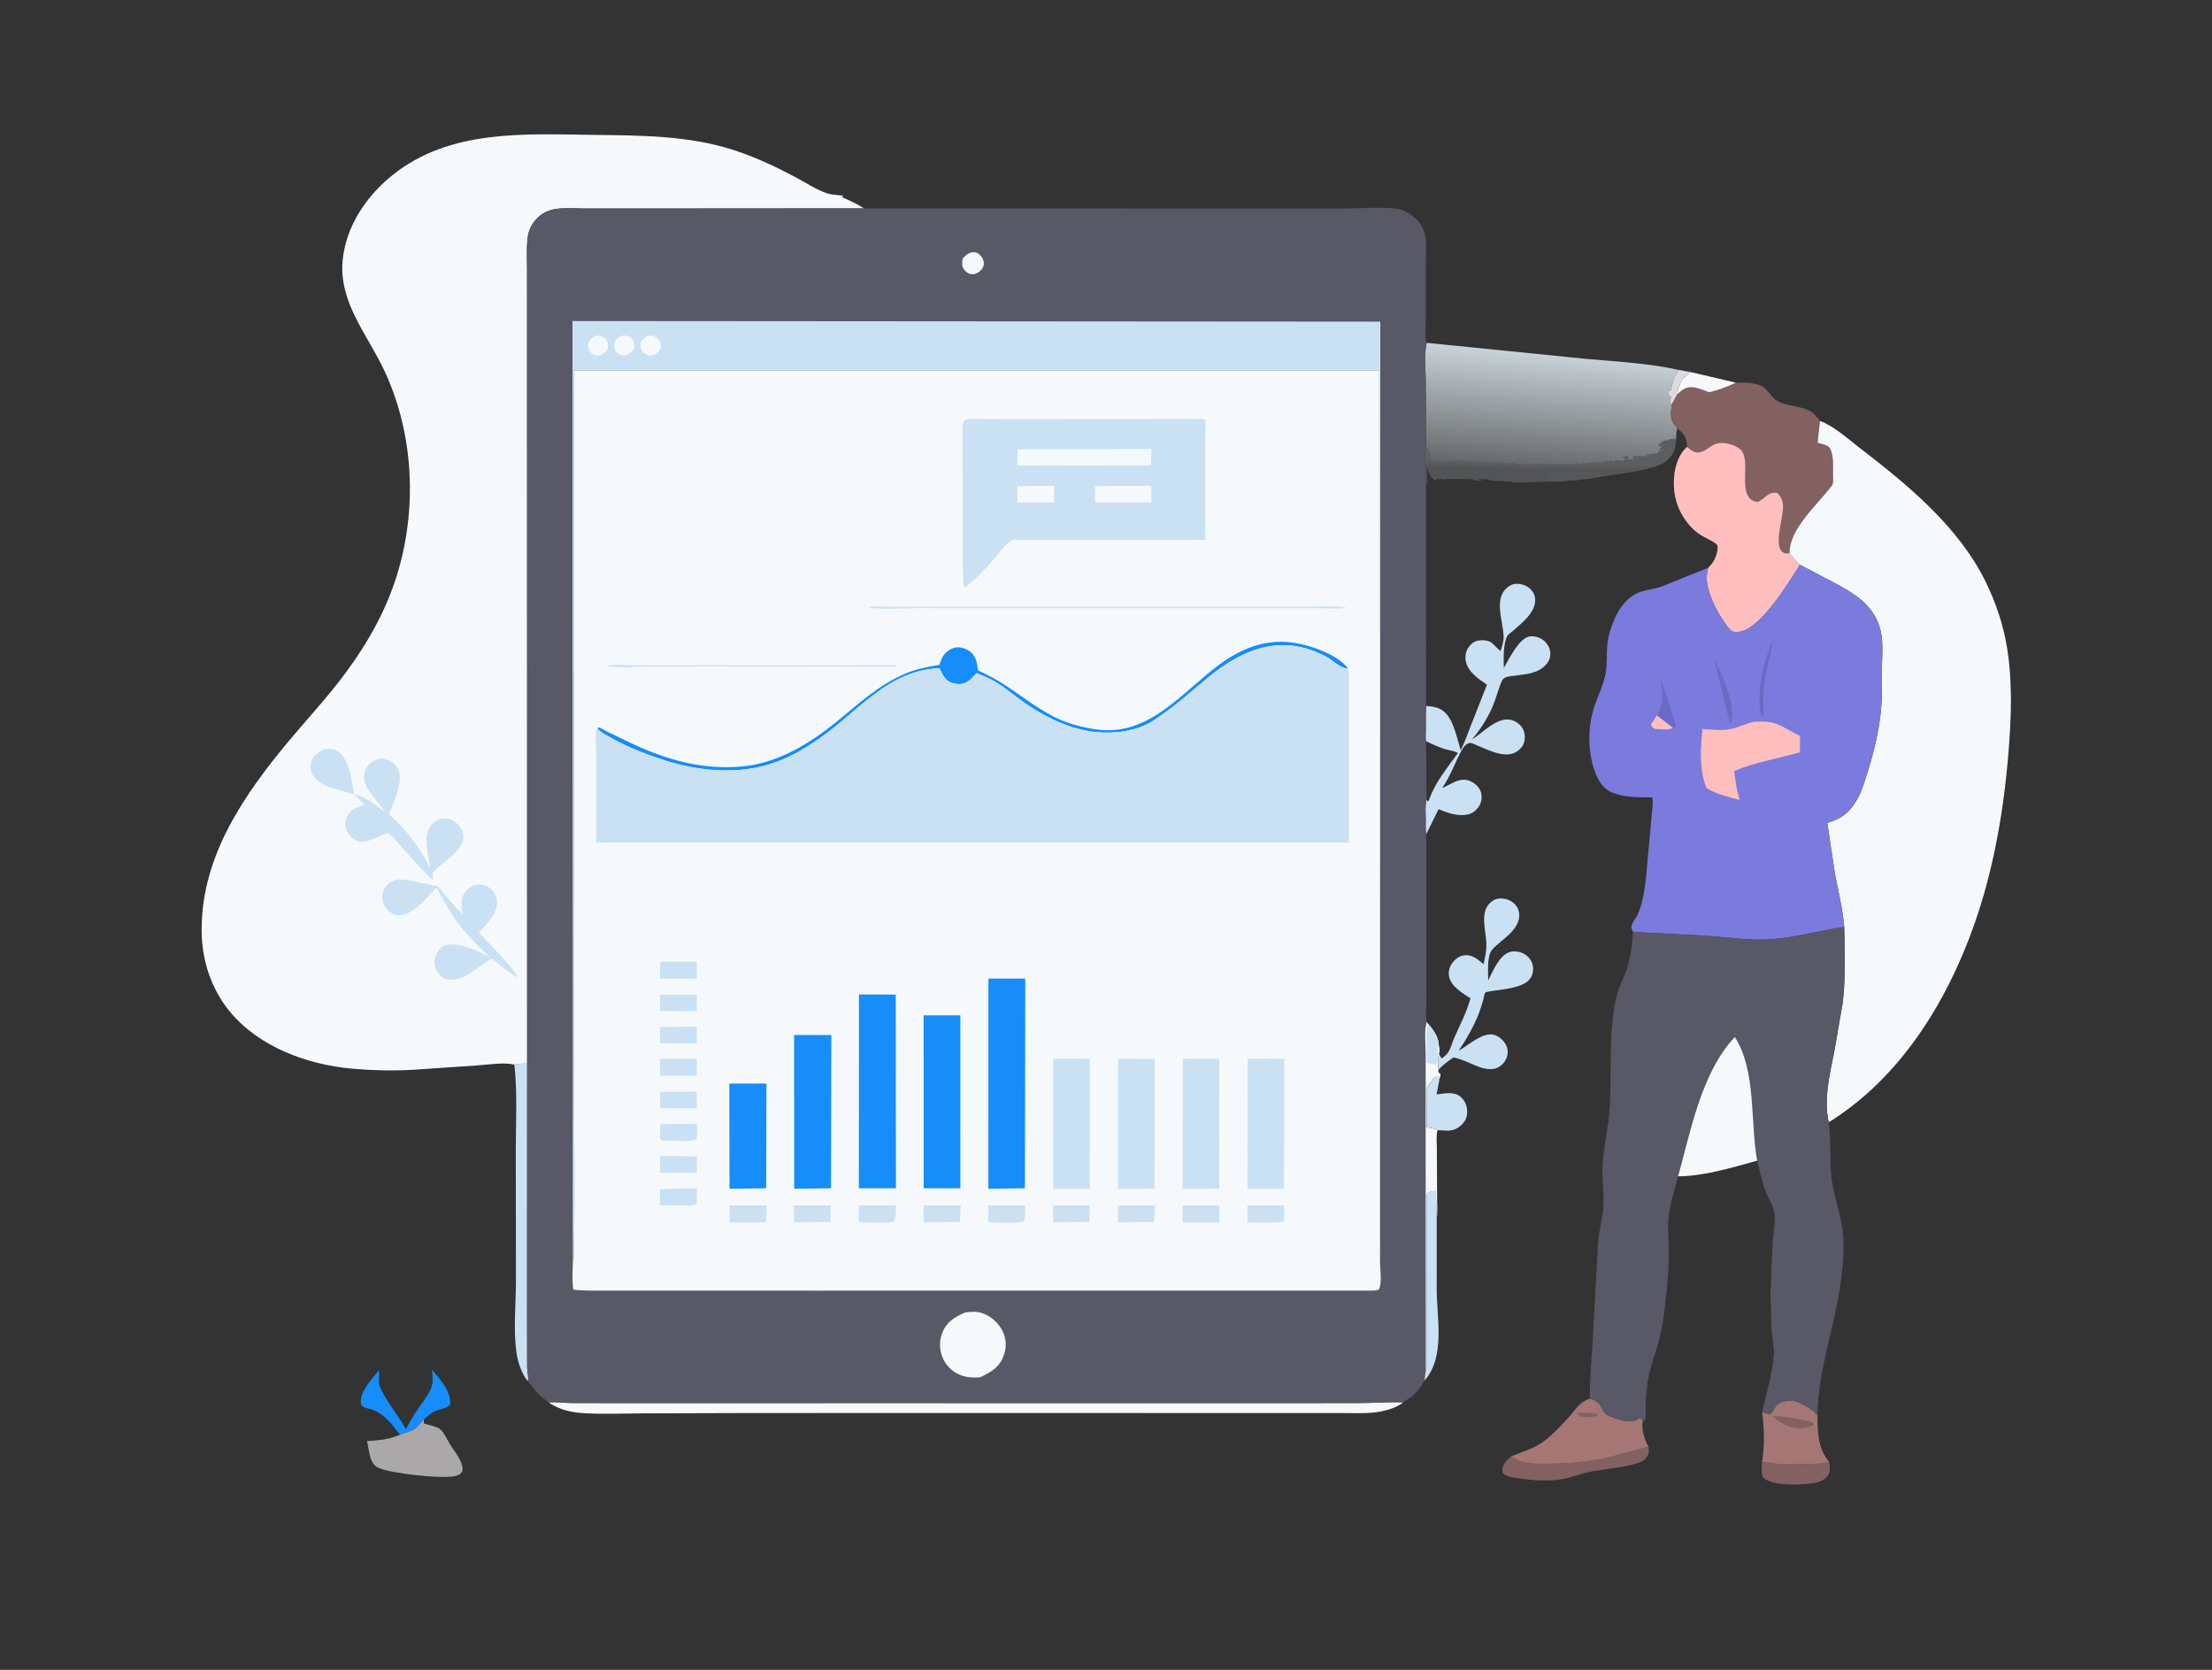<?xml version="1.0" encoding="utf-8" ?>
<svg xmlns="http://www.w3.org/2000/svg" xmlns:xlink="http://www.w3.org/1999/xlink" width="1321" height="997">
	<rect width="100%" height="100%" fill="#333333" stroke="none"/>
	<path fill="#836160" d="M1052.31 873.035C1054.56 873.147 1056.93 873.117 1059.12 873.65C1062.24 874.411 1066.26 874.001 1069.47 874.008C1076.93 874.024 1085.11 874.513 1092.43 872.928L1092.49 873.3C1092.85 875.871 1093.13 879.168 1091.41 881.273C1088.26 885.145 1083.22 885.694 1078.55 886.051C1071.52 886.589 1058.54 887.042 1052.99 882.273C1051.59 879.34 1052.1 876.18 1052.31 873.035Z"/>
	<path fill="#CAE1F4" d="M858.467 674.783C856.994 673.629 853.877 673.474 852.023 673.131L852.154 648.996C853.761 646.9 855.317 644.772 857.231 642.94L858.844 643.025L859.585 644.716L857.899 653.444C862.479 652.878 868.277 651.505 872.153 654.781C874.757 656.982 875.992 659.862 876.178 663.199C876.343 666.136 875.518 668.751 873.502 670.92C871.142 673.459 868.444 674.95 864.905 675.08L858.467 674.783Z"/>
	<path fill="#168DF8" d="M238.918 856.718C234.66 851.113 230.187 844.9 223.509 842.063C221.427 841.179 218.568 841.058 216.729 839.823C215.621 839.079 215.576 838.395 215.47 837.154C214.939 830.953 222.531 822.745 226.253 818.168C226.753 821.475 225.66 825.08 227.007 828.25C230.754 837.067 237.829 844.784 242.422 853.38C244.903 848.1 248.159 843.351 251.483 838.584C254.027 834.936 257.096 831.035 258.102 826.604C258.721 823.872 258.196 820.554 257.989 817.777C262.919 823.663 269.341 830.512 268.883 838.679C266.351 841.218 262.705 841.173 259.607 842.64C257.156 843.8 255.097 845.788 253.093 847.584L249.416 851.658C247.146 854.569 242.227 855.126 238.918 856.718Z"/>
	<path fill="#836160" d="M902.415 869.557L902.994 869.968C909.175 874.169 916.085 873.949 923.203 873.951C936.282 873.955 949.119 872.925 961.878 869.814L984.526 863.695C984.814 866.277 984.878 868.085 983.238 870.225C982.147 871.649 980.822 872.583 979.14 873.175C969.771 876.474 958.296 876.879 948.481 878.983C942.176 880.334 936.17 883.048 929.702 883.621C921.839 884.318 914.2 883.764 906.413 882.621C903.687 882.221 900.151 881.803 897.973 879.954C897.036 879.159 897.2 879.057 897.189 877.885C897.157 874.465 899.428 872.41 901.725 870.213L902.415 869.557Z"/>
	<defs>
		<linearGradient id="gradient_0" gradientUnits="userSpaceOnUse" x1="881.376" y1="279.49" x2="881.49" y2="275.452">
			<stop offset="0" stop-color="#E6F0F7" stop-opacity="0.176"/>
			<stop offset="1" stop-color="#E6F0F7" stop-opacity="0.239"/>
		</linearGradient>
	</defs>
	<path fill="url(#gradient_0)" d="M851.573 279.594C852.679 275.825 852.264 270.937 852.375 266.991C853.867 269.661 854.393 271.717 854.868 274.723C857.828 276.761 865.274 275.039 868.939 275.018C871.623 275.003 874.592 274.729 877.227 275.054C878.27 275.183 879.039 275.669 880.144 275.686C885.796 275.776 891.182 275.627 896.764 276.242C900.088 276.608 903.184 275.844 906.45 276.99L906.36 278.003C908.529 278.051 912.344 277.581 913.925 279.21L915.421 280.603L921.41 280.552L921.41 281.122L918.066 281.34C919.486 282.105 922.755 281.787 924.635 282.28C925.087 282.398 926.155 282.194 926.571 282.146C926.571 283.324 925.672 284.321 924.934 285.198C924.282 285.972 924.067 286.597 923.828 287.589L908.209 288.078C906.002 288.093 903.707 288.442 901.75 287.292L901.088 287.384C899.929 287.531 899.022 287.458 897.871 287.321C895.064 286.985 890.471 287.688 888.192 286.002L881.742 286.009L885.401 286.542C884.129 287.333 881.865 286.893 880.332 286.828L880.29 286.17C876.191 285.891 872.066 285.979 867.96 285.978C866.149 285.977 864.112 285.646 862.498 286.513L862.069 286.002L857.547 286.009L857.143 286.969C855.096 286.088 854.156 283.994 853.357 281.953L852.231 278.841L852.261 289.026L851.624 289.373L851.573 279.594ZM906.36 278.003L905.32 279.013C906.861 279.169 910.808 279.164 911.865 279.907C912.76 280.536 914.346 280.494 915.421 280.603L913.925 279.21C912.344 277.581 908.529 278.051 906.36 278.003Z"/>
	<path fill="#F6F9FC" fill-opacity="0.204" d="M906.36 278.003C908.529 278.051 912.344 277.581 913.925 279.21L915.421 280.603C914.346 280.494 912.76 280.536 911.865 279.907C910.808 279.164 906.861 279.169 905.32 279.013L906.36 278.003Z"/>
	<defs>
		<linearGradient id="gradient_1" gradientUnits="userSpaceOnUse" x1="926.568" y1="279.888" x2="926.571" y2="277.295">
			<stop offset="0" stop-color="#E6F0F7" stop-opacity="0.192"/>
			<stop offset="1" stop-color="#E6F0F7" stop-opacity="0.231"/>
		</linearGradient>
	</defs>
	<path fill="url(#gradient_1)" d="M906.45 276.99L941.083 276.987L941.89 276.016L942.374 276.98C945.11 276.986 947.056 276.342 949.791 276.342L950.436 275.697C951.476 276.171 952.541 276.224 953.661 276.342L954.306 275.697L955.063 276.114C955.649 276.273 955.969 276.134 956.481 275.96C958.073 275.419 958.933 275.286 960.606 275.599L961.079 275.697L961.885 274.726C962.695 275.711 962.789 275.493 963.982 275.697L965.11 274.726L966.562 275.052C967.419 274.69 967.916 274.711 968.809 274.869L969.787 275.052L970.754 273.756L969.565 273.345L969.142 272.472C970.472 272.441 971.683 272.332 972.949 272.827L971.562 274.023C972.848 274.637 974.365 274.322 975.757 274.078L974.947 272.472C977.725 272.216 980.547 272.401 983.332 272.472L983.977 271.183C985.209 271.229 986.293 271.065 987.466 270.677L987.847 270.538L988.815 271.176C989.491 270.776 989.92 270.421 990.488 269.853L991.073 269.248L992.685 269.248L993.011 268.435L991.161 268.713L991.073 267.958L992.366 267.146L990.213 265.882L990.511 265.498C992.077 263.781 993.989 262.799 996.233 262.799C997.282 261.75 999.584 262.015 1001.09 261.937C1000.59 267.728 999.908 271.067 995.392 275.007C991.867 278.081 986.416 279.281 981.934 280.306C971.285 282.741 960.496 283.726 949.83 285.836C947.53 286.291 944.874 285.834 942.696 286.59C940.867 287.226 938.776 286.657 936.891 286.973C932.582 287.697 928.207 287.629 923.828 287.589C924.067 286.597 924.282 285.972 924.934 285.198C925.672 284.321 926.571 283.324 926.571 282.146C926.155 282.194 925.087 282.398 924.635 282.28C922.755 281.787 919.486 282.105 918.066 281.34L921.41 281.122L921.41 280.552L915.421 280.603L913.925 279.21C912.344 277.581 908.529 278.051 906.36 278.003L906.45 276.99Z"/>
	<path fill="#A47775" d="M1052.33 843.082C1054.27 843.803 1055.61 844.328 1057.69 844.04L1059.89 840.506C1061.41 838.077 1063.23 837.167 1066 836.573C1072.19 835.246 1077.4 838.632 1082.29 842.03C1083.45 842.833 1084.14 843.457 1085.02 844.553L1085.4 844.902C1085.42 854.937 1085.51 864.769 1092.43 872.928C1085.11 874.513 1076.93 874.024 1069.47 874.008C1066.26 874.001 1062.24 874.411 1059.12 873.65C1056.93 873.117 1054.56 873.147 1052.31 873.035C1053.88 862.716 1053.66 853.375 1052.33 843.082Z"/>
	<path fill="#836160" d="M1057.93 845.229C1064.34 845.659 1070.91 846.658 1077.22 847.937C1079.39 848.377 1081.66 848.614 1083.48 849.949L1082.67 851.207C1080.87 851.822 1079.07 852.427 1077.17 852.59C1068.99 853.287 1064.08 850.203 1057.93 845.229Z"/>
	<path fill="#CAE1F4" d="M314.809 634.985L314.768 788.451L314.813 816.388C314.862 818.869 315.845 822.451 315.247 824.746C311.472 820.211 309.244 813.254 308.423 807.488C306.53 794.188 308.057 779.197 308.114 765.733L308.028 686.664C308.035 669.916 309.051 652.253 307.177 635.619L307.394 635.575C309.789 635.057 312.363 635.1 314.809 634.985Z"/>
	<path fill="#AAA8A8" d="M238.918 856.718C242.227 855.126 247.146 854.569 249.416 851.658L253.093 847.584L253.17 849.916C255.389 850.634 260.492 851.62 262.316 852.901C265.04 854.813 266.949 859.39 268.651 862.164C270.612 865.363 273.028 868.339 274.735 871.689C275.804 873.786 276.29 875.652 276.252 878.018C275.317 879.898 274.829 880.229 272.843 880.985C266.099 883.553 232.67 879.681 225.855 876.304C222.766 874.774 221.656 871.941 220.793 868.82L219.191 860.396C223.769 860.115 228.277 859.823 232.748 858.744C234.856 858.235 236.856 857.185 238.918 856.718Z"/>
	<path fill="#A47775" d="M949.402 835.027C953.992 836.525 955.171 837.732 957.33 842.003C958.789 844.889 961.234 845.627 964.25 846.648C968.88 848.215 973.58 849.83 978.172 847.334C978.939 846.917 978.872 846.942 979.462 846.514C980.307 847.28 980.692 847.595 981.16 848.662C979.943 852.371 982.122 859.667 984.072 863.017L984.526 863.695L961.878 869.814C949.119 872.925 936.282 873.955 923.203 873.951C916.085 873.949 909.175 874.169 902.994 869.968L902.415 869.557C908.378 867.017 915.607 865.028 920.905 861.295C926.465 857.377 931.981 851.509 936.576 846.497C941.08 841.585 942.743 837.504 949.402 835.027Z"/>
	<path fill="#836160" d="M941.464 843.839C945.394 843.012 950.016 843.7 953.952 844.234L954.222 845.128C951.867 846.107 949.479 846.129 946.962 846.12C944.198 846.109 943.311 845.714 941.464 843.839Z"/>
	<path fill="#CAE1F4" d="M859.375 629.11C859.88 630.233 860.15 631.091 861.101 631.915C862.561 630.776 863.99 629.633 864.989 628.051C866.492 625.668 867.262 622.481 868.399 619.863C871.837 611.95 875.92 604.457 878.138 596.052C873.571 593.046 866.72 589.084 865.423 583.256C864.783 580.383 865.519 577.557 867.162 575.169C868.819 572.76 871.362 570.787 874.324 570.392C878.557 569.828 881.597 572.056 884.687 574.582L885.983 575.714C886.832 571.776 887.747 567.772 887.678 563.725C887.532 555.185 882.877 543.297 891.629 537.71C893.848 536.293 896.634 536.157 899.157 536.757C901.94 537.418 904.628 539.217 906.066 541.713C907.493 544.189 907.614 547.216 906.745 549.896C904.865 555.694 899.19 559.654 894.781 563.506C892.629 565.387 890.366 567.121 889.569 570.014C888.255 574.783 888.74 580.431 888.734 585.355C891.592 579.9 895.326 570.193 901.851 568.347C904.547 567.584 908.318 568.265 910.633 569.76C913.037 571.313 914.972 573.823 915.41 576.696C915.87 579.707 915.288 582.509 913.329 584.87C907.819 591.513 888.078 590.986 886.903 592.791C886.441 593.501 886.247 595.259 885.996 596.169C885.217 598.996 884.398 601.808 883.361 604.554C880.371 612.471 875.804 620.387 871.104 627.382C876.649 624.296 885.316 616.121 892.062 617.824C895.13 618.599 897.862 621.071 899.348 623.81C900.596 626.109 900.641 628.729 899.866 631.194C899.003 633.938 896.804 636.337 894.202 637.524C890.426 639.245 885.514 637.977 881.84 636.453C877.122 634.497 873.107 632.437 868.064 631.361C864.711 633.522 861.93 635.629 859.19 638.536L858.828 637.98C859.033 634.973 858.548 632.063 859.375 629.11Z"/>
	<path fill="#F6F9FC" d="M327.566 837.32C331.965 836.862 336.857 837.687 341.354 837.696L382.407 837.724L517.151 837.703L738.877 837.723L811.678 837.702C820.394 837.697 829.429 836.956 838.085 837.295C834.142 840.285 829.2 841.891 824.395 842.788C817.351 844.102 809.919 843.691 802.78 843.696L769.821 843.687L655.354 843.652L450.684 843.662L384.461 843.861C372.639 843.902 360.567 844.429 348.775 843.769C341.252 843.347 333.853 841.636 327.566 837.32Z"/>
	<path fill="#CAE1F4" d="M851.693 421.452C856.415 421.903 860.443 422.455 863.78 426.269C868.397 431.546 870.268 441.238 872.331 447.886C874.799 443.227 876.315 438.358 878.28 433.497L888.019 408.805C882.949 405.335 876.592 401.199 875.344 394.673C874.798 391.815 875.387 388.771 877.079 386.398C878.466 384.454 880.438 382.818 882.855 382.447C885.481 382.044 888.974 382.239 891.094 383.962L895.033 387.817C895.601 388.39 895.398 388.194 896.22 388.646C896.956 386.053 897.967 383.101 897.948 380.392C897.883 370.669 891.011 356.195 901.737 349.669C904.126 348.216 907.078 348.333 909.656 349.167C912.408 350.056 914.578 351.812 915.944 354.392C917.195 356.756 916.959 359.998 916.027 362.428C913.789 368.262 908.059 372.641 903.501 376.701C902.751 377.369 900.606 378.819 900.172 379.627C897.631 384.353 897.935 393.527 898.079 398.778C901.23 393.493 906.825 381.53 913.178 380.066C915.685 379.488 918.974 380.354 921.071 381.784C923.387 383.365 925.237 385.951 925.726 388.751C926.224 391.603 925.498 394.044 923.715 396.285C919.137 402.04 911.421 402.546 904.708 403.412C902.911 403.643 899.084 403.9 897.749 405.313C896.54 406.593 895.713 409.53 895.141 411.194C893.712 415.357 892.444 419.632 890.589 423.63C887.559 430.159 883.659 435.94 879.104 441.49C885.663 437.501 894.29 427.48 902.9 429.959C905.67 430.757 908.331 432.858 909.616 435.463C910.859 437.983 910.912 441.498 909.881 444.126C908.895 446.639 906.03 449.017 903.506 449.861C896.947 452.053 888.629 447.679 882.619 445.274C881.772 444.935 879.017 443.547 878.194 443.562C875.934 443.604 874.1 445.756 873.1 447.595C868.893 455.331 866.32 463.106 861.261 470.559C866.596 468.276 871.904 463.673 878.021 466.349C880.581 467.468 883.192 469.714 884.198 472.382C885.227 475.11 884.949 478.422 883.522 480.957C882.201 483.305 879.649 485.518 877.003 486.185C871.01 487.696 864.612 485.429 859.124 483.106L851.75 498.061C851.18 495.694 851.478 492.666 851.465 490.203C851.443 486.14 850.959 481.355 851.875 477.42L851.671 442.547C851.161 440.79 851.499 438.183 851.488 436.281C851.461 431.335 851.351 426.39 851.693 421.452ZM851.671 442.547L851.875 477.42L852.716 478.632C853.11 478.132 853.412 477.674 853.625 477.069C857.192 466.91 864.401 458.383 870.621 449.695C869.907 448.648 865.022 447.889 863.584 447.462C859.413 446.224 855.576 444.432 851.671 442.547Z"/>
	<defs>
		<linearGradient id="gradient_2" gradientUnits="userSpaceOnUse" x1="922.351" y1="280.621" x2="927.793" y2="211.844">
			<stop offset="0" stop-color="#E5F0F6" stop-opacity="0.278"/>
			<stop offset="1" stop-color="#E4F0F7" stop-opacity="0.839"/>
		</linearGradient>
	</defs>
	<path fill="url(#gradient_2)" d="M852.08 204.699L947.331 214.277C965.541 215.906 984.496 216.871 1002.37 220.834L1009.08 222.049L1008.83 222.429C1008.07 223.521 1007.47 224.122 1006.42 224.913C1004.03 226.702 1002.07 231.492 1001.83 234.443L1001.85 235.241L998.541 241.212C997.949 245.005 997.068 249.499 999.464 252.884L1001.58 255.544C1001.28 257.655 1000.8 259.808 1001.09 261.937C999.584 262.015 997.282 261.75 996.233 262.799C993.989 262.799 992.077 263.781 990.511 265.498L990.213 265.882L992.366 267.146L991.073 267.958L991.161 268.713L993.011 268.435L992.685 269.248L991.073 269.248L990.488 269.853C989.92 270.421 989.491 270.776 988.815 271.176L987.847 270.538L987.466 270.677C986.293 271.065 985.209 271.229 983.977 271.183L983.332 272.472C980.547 272.401 977.725 272.216 974.947 272.472L975.757 274.078C974.365 274.322 972.848 274.637 971.562 274.023L972.949 272.827C971.683 272.332 970.472 272.441 969.142 272.472L969.565 273.345L970.754 273.756L969.787 275.052L968.809 274.869C967.916 274.711 967.419 274.69 966.562 275.052L965.11 274.726L963.982 275.697C962.789 275.493 962.695 275.711 961.885 274.726L961.079 275.697L960.606 275.599C958.933 275.286 958.073 275.419 956.481 275.96C955.969 276.134 955.649 276.273 955.063 276.114L954.306 275.697L953.661 276.342C952.541 276.224 951.476 276.171 950.436 275.697L949.791 276.342C947.056 276.342 945.11 276.986 942.374 276.98L941.89 276.016L941.083 276.987L906.45 276.99C903.184 275.844 900.088 276.608 896.764 276.242C891.182 275.627 885.796 275.776 880.144 275.686C879.039 275.669 878.27 275.183 877.227 275.054C874.592 274.729 871.623 275.003 868.939 275.018C865.274 275.039 857.828 276.761 854.868 274.723C854.393 271.717 853.867 269.661 852.375 266.991C852.264 270.937 852.679 275.825 851.573 279.594L851.463 228.814C851.463 221.671 850.225 211.421 852.08 204.699ZM1002.37 220.834L1002.15 221.523C1001.87 222.33 1001.46 222.85 1000.94 223.513C1000.08 224.613 999.87 225.389 999.464 226.679L999.281 227.185L998.314 230.941C998.13 231.59 998.148 232.14 998.168 232.805C997.122 233.432 997.669 233.349 996.541 233.128L996.239 235.707L998.174 236.997C997.317 238.283 997.467 239.229 997.591 240.722L998.541 241.212L1001.85 235.241L1001.83 234.443C1002.07 231.492 1004.03 226.702 1006.42 224.913C1007.47 224.122 1008.07 223.521 1008.83 222.429L1009.08 222.049L1002.37 220.834Z"/>
	<path fill="#F6F9FC" fill-opacity="0.851" d="M1002.37 220.834L1009.08 222.049L1008.83 222.429C1008.07 223.521 1007.47 224.122 1006.42 224.913C1004.03 226.702 1002.07 231.492 1001.83 234.443L1001.85 235.241L998.541 241.212L997.591 240.722C997.467 239.229 997.317 238.283 998.174 236.997L996.239 235.707L996.541 233.128C997.669 233.349 997.122 233.432 998.168 232.805C998.148 232.14 998.13 231.59 998.314 230.941L999.281 227.185L999.464 226.679C999.87 225.389 1000.08 224.613 1000.94 223.513C1001.46 222.85 1001.87 222.33 1002.15 221.523L1002.37 220.834Z"/>
	<path fill="#836160" d="M1009.08 222.049L1036.6 228.476C1042.01 228.361 1050.13 228.155 1054.36 232.152C1056.46 234.133 1058.1 237.114 1060.44 238.762C1065.83 242.571 1073.86 242.067 1079.85 244.881L1080.67 245.262C1083.37 246.595 1085.07 249.033 1086.88 251.349L1085.45 264.421C1088.08 265.045 1090.92 265.406 1092.81 267.521C1095.15 271.994 1094.66 278.335 1094.65 283.244C1094.64 284.936 1094.94 287.518 1094.44 289.119C1094.28 289.606 1093.92 290.008 1093.62 290.404C1085.56 301.019 1068.36 316.079 1068.74 330.152C1070.62 332.807 1072.55 334.988 1074.93 337.206C1068.22 347.817 1052.12 374.318 1039.55 377.058C1037.89 377.421 1035.56 377.699 1034.12 376.69C1032.3 375.419 1030.84 373.033 1029.59 371.221C1024.99 364.517 1020.46 355.739 1019.41 347.559C1019.02 344.594 1019.39 341.873 1020.14 338.995C1023.27 336.217 1025.29 332.085 1025.72 327.927C1025.76 327.509 1025.86 326.014 1025.69 325.669C1024.84 323.87 1018.02 320.915 1015.99 319.63C1013.39 317.974 1010.96 315.94 1008.94 313.598C1001.87 305.384 998.917 295.67 999.773 284.932C1000.28 278.514 1002.5 271.149 1007.51 266.854L1007.52 265.662C1007.15 260.605 1005.2 258.776 1001.58 255.544L999.464 252.884C997.068 249.499 997.949 245.005 998.541 241.212L1001.85 235.241L1001.83 234.443C1002.07 231.492 1004.03 226.702 1006.42 224.913C1007.47 224.122 1008.07 223.521 1008.83 222.429L1009.08 222.049Z"/>
	<path fill="#F6F9FC" d="M1009.08 222.049L1036.6 228.476C1032.36 230.631 1025.27 233.237 1020.6 234.18C1016.42 232.578 1010.56 229.765 1006.17 231.972C1004.56 232.783 1003.12 233.979 1001.85 235.241L1001.83 234.443C1002.07 231.492 1004.03 226.702 1006.42 224.913C1007.47 224.122 1008.07 223.521 1008.83 222.429L1009.08 222.049Z"/>
	<path fill="#FDBEBD" d="M1007.51 266.854C1009.77 268.59 1011.8 270.663 1014.87 270.108C1017.8 269.578 1020.37 267.344 1022.88 265.856C1027.41 263.169 1033.94 264.787 1038.2 267.441C1040.46 268.847 1041.2 270.626 1041.75 273.111L1041.92 273.876C1043.32 280.613 1039.74 293.896 1045.92 298.397C1047.12 299.265 1048.34 299.528 1049.77 299.734C1054.22 297.625 1055.94 293.354 1061.38 294.309C1063.92 296.875 1064.8 299.153 1064.82 302.776C1064.85 309.151 1059.58 324.486 1063.99 329.068C1065.14 330.262 1065.9 330.508 1067.6 330.395C1068.15 330.358 1068.27 330.297 1068.74 330.152C1070.62 332.807 1072.55 334.988 1074.93 337.206C1068.22 347.817 1052.12 374.318 1039.55 377.058C1037.89 377.421 1035.56 377.699 1034.12 376.69C1032.3 375.419 1030.84 373.033 1029.59 371.221C1024.99 364.517 1020.46 355.739 1019.41 347.559C1019.02 344.594 1019.39 341.873 1020.14 338.995C1023.27 336.217 1025.29 332.085 1025.72 327.927C1025.76 327.509 1025.86 326.014 1025.69 325.669C1024.84 323.87 1018.02 320.915 1015.99 319.63C1013.39 317.974 1010.96 315.94 1008.94 313.598C1001.87 305.384 998.917 295.67 999.773 284.932C1000.28 278.514 1002.5 271.149 1007.51 266.854Z"/>
	<path fill="#F6F9FC" d="M1086.88 251.349C1094.99 254.202 1103.09 261.655 1109.94 266.914C1138.83 289.113 1169.84 314.374 1186.05 347.822C1191.94 359.963 1196.37 373.031 1198.54 386.35C1201.9 406.986 1201.17 427.485 1199.54 448.236C1196.79 483.111 1190.72 518.757 1179.07 551.825C1162.67 598.395 1134.79 643.553 1092.11 670.072C1088.96 656.736 1092.77 640.905 1095.43 627.8L1100.39 599.134C1101.97 586.729 1101.74 574.502 1101.55 562.032C1102.05 548.053 1098.16 534.553 1095.69 520.906L1091.25 491.359C1100.55 488.406 1105.12 484.712 1109.76 475.997C1112.3 471.21 1113.83 465.694 1115.45 460.527C1119.21 448.532 1122.24 436.028 1123.35 423.48C1124.09 415.065 1123.75 406.36 1123.88 397.909C1124.01 390.036 1124.92 381.925 1122.48 374.274C1117.98 360.198 1106.39 353.767 1094.16 347.306L1074.93 337.206C1072.55 334.988 1070.62 332.807 1068.74 330.152C1068.36 316.079 1085.56 301.019 1093.62 290.404C1093.92 290.008 1094.28 289.606 1094.44 289.119C1094.94 287.518 1094.64 284.936 1094.65 283.244C1094.66 278.335 1095.15 271.994 1092.81 267.521C1090.92 265.406 1088.08 265.045 1085.45 264.421L1086.88 251.349Z"/>
	<path fill="#7A7BDD" d="M1074.93 337.206L1094.16 347.306C1106.39 353.767 1117.98 360.198 1122.48 374.274C1124.92 381.925 1124.01 390.036 1123.88 397.909C1123.75 406.36 1124.09 415.065 1123.35 423.48C1122.24 436.028 1119.21 448.532 1115.45 460.527C1113.83 465.694 1112.3 471.21 1109.76 475.997C1105.12 484.712 1100.55 488.406 1091.25 491.359L1095.69 520.906C1098.16 534.553 1102.05 548.053 1101.55 562.032L1101 553.484C1086.21 555.638 1072.2 559.838 1057.12 560.843C1044.59 561.678 1031.78 559.632 1019.26 558.722L975.275 556.428L974.302 554.36C973.68 552.001 976.827 548.553 977.913 546.246C981.001 539.688 981.907 532.051 982.897 524.946L986.348 487.32C986.515 484.363 987.541 478.679 986.616 476.013C978.69 476.089 970.238 476.219 962.773 473.178C958.036 471.249 955.158 467.25 953.236 462.666C948.087 450.379 947.935 434.394 952.16 421.758C954.373 415.136 957.585 409.031 958.86 402.111C959.921 396.348 959.36 390.257 959.931 384.421C960.415 379.468 962.161 374.307 964.098 369.756C967.075 362.759 972.495 355.596 980.067 353.254C984.262 351.956 988.642 351.518 992.776 350.01L1020.14 338.995C1019.39 341.873 1019.02 344.594 1019.41 347.559C1020.46 355.739 1024.99 364.517 1029.59 371.221C1030.84 373.033 1032.3 375.419 1034.12 376.69C1035.56 377.699 1037.89 377.421 1039.55 377.058C1052.12 374.318 1068.22 347.817 1074.93 337.206Z"/>
	<path fill="#FDBEBD" d="M999.158 434.543C996.612 436.077 991.081 435.359 988.17 435.217C986.666 434.176 986.419 434.257 985.978 432.399L989.516 427.059L999.158 434.543Z"/>
	<path fill="#6B6BC6" d="M1058.81 381.93C1058.45 386.903 1056.85 391.974 1055.78 396.842C1053.56 407.005 1052.43 416.557 1053.42 426.897L1052.41 427.885C1052.13 427.449 1051.99 427.279 1051.8 426.829C1050.7 424.27 1050.84 420.748 1050.78 417.997C1050.53 404.697 1053.98 394.131 1058.81 381.93Z"/>
	<path fill="#6B6BC6" d="M1023.89 394.35L1024.61 394.788C1029.28 405.113 1036.16 419.689 1034.01 431.109L1033.01 431.748L1023.89 394.35Z"/>
	<path fill="#6B6BC6" d="M989.516 427.059C993.508 421.021 993.117 415.853 992.04 408.86L991.525 405.197C993.893 411.066 995.789 417.156 997.726 423.178C998.863 426.714 1000.35 430.35 1000.94 434.011L1000.12 434.735L999.158 434.543L989.516 427.059Z"/>
	<path fill="#FDBEBD" d="M1047.67 430.932C1051.95 430.712 1056.51 430.647 1060.61 432.098C1065.52 433.832 1070.1 437.318 1075.01 439.363L1074.86 449.166C1061.92 452.903 1048 455.138 1035.62 460.348L1037.1 470.526L1038.96 477.647C1032.26 475.783 1025.03 474.283 1019.11 470.531C1014.59 459.274 1015.61 447.08 1016.66 435.267C1021.55 435.52 1026.94 436.218 1031.8 435.555L1032.68 435.426C1037.74 434.711 1042.45 431.9 1047.67 430.932Z"/>
	<path fill="#585867" d="M975.275 556.428L1019.26 558.722C1031.78 559.632 1044.59 561.678 1057.12 560.843C1072.2 559.838 1086.21 555.638 1101 553.484L1101.55 562.032C1101.74 574.502 1101.97 586.729 1100.39 599.134L1095.43 627.8C1092.77 640.905 1088.96 656.736 1092.11 670.072C1093.67 680.806 1092.53 691.657 1093.66 702.362C1094.65 711.677 1097.79 720.569 1099.63 729.718C1102.24 742.651 1100.52 758.318 1098.41 771.247C1094.41 795.913 1085.7 819.664 1085.4 844.902L1085.02 844.553C1084.14 843.457 1083.45 842.833 1082.29 842.03C1077.4 838.632 1072.19 835.246 1066 836.573C1063.23 837.167 1061.41 838.077 1059.89 840.506L1057.69 844.04C1055.61 844.328 1054.27 843.803 1052.33 843.082C1054.78 832.366 1058.23 820.889 1059.31 809.996C1059.82 804.811 1058.37 799.668 1057.98 794.506L1057.31 771.856L1058.62 742.001C1059.02 736.567 1060.28 730.013 1059.74 724.635C1059.32 720.453 1055.6 714.778 1054.16 710.624C1052.15 704.859 1050.77 698.911 1049.36 692.978C1034.24 697.133 1017.94 702.165 1002.17 702.33C1000.16 709.775 997.63 717.503 996.661 725.158C995.634 733.27 996.651 741.739 996.565 749.902C996.442 761.524 995.249 772.896 993.752 784.41C992.87 791.191 991.479 797.972 989.537 804.532C987.596 811.089 985.148 817.495 984.15 824.292C983.447 829.081 982.952 833.904 982.775 838.74C982.7 840.78 983.114 845.931 982.352 847.708C982.165 848.144 981.654 848.353 981.306 848.675L981.16 848.662C980.692 847.595 980.307 847.28 979.462 846.514C978.872 846.942 978.939 846.917 978.172 847.334C973.58 849.83 968.88 848.215 964.25 846.648C961.234 845.627 958.789 844.889 957.33 842.003C955.171 837.732 953.992 836.525 949.402 835.027C949.367 822.107 950.754 808.736 951.42 795.794L954.35 741.739C955.001 734.228 957.211 726.856 957.638 719.431C958.059 712.118 956.698 704.721 956.976 697.368C957.429 685.409 960.56 673.738 961.3 661.791C962.404 643.953 961.107 626.01 963.14 608.21C963.796 602.465 964.613 596.594 966.52 591.114C968.111 586.543 970.442 582.225 971.847 577.588C973.953 570.639 974.705 563.624 975.275 556.428Z"/>
	<path fill="#F6F9FC" d="M1002.17 702.33C1009.72 675.228 1016.12 640.256 1036.04 619.159C1049.04 639.578 1045.12 669.923 1049.36 692.978C1034.24 697.133 1017.94 702.165 1002.17 702.33Z"/>
	<path fill="#F6F9FC" d="M307.177 635.619C300.307 634.17 292.193 635.633 285.24 636.101L247.293 638.689C234.86 639.421 222.443 639.135 210.046 638.025C183.345 635.635 154.6 625.04 137.222 603.94C126.157 590.504 120.532 573.385 120.436 556.064L120.437 554.156C120.695 510.379 146.221 473.779 173.264 441.493C184.262 428.362 195.916 415.893 206.128 402.102C220.491 382.705 231.868 362.271 238.372 338.916C249.251 299.852 246.482 256.262 228.713 219.594C218.582 198.689 202.105 179.723 204.678 154.936C206.751 134.97 218.767 117.16 234.14 104.76C268.732 76.859 313.864 80.064 355.485 80.546C382.695 80.862 411.069 80.99 437.258 89.302C450.408 93.475 462.68 99.251 474.864 105.667C480.74 108.761 487.253 113.129 493.513 115.283C496.596 116.343 500.342 116.466 503.587 116.805L502.823 117.692C507.353 119.727 511.77 121.704 515.957 124.406L387.783 124.494L350.811 124.506C344.882 124.51 338.41 123.958 332.571 124.674C328.269 125.202 324.093 126.995 320.991 130.067C317.383 133.641 315.459 137.815 314.976 142.843C314.417 148.669 314.762 154.831 314.759 160.693L314.781 193.661L314.789 298.272L314.809 634.985C312.363 635.1 309.789 635.057 307.394 635.575L307.177 635.619Z"/>
	<path fill="#CAE1F4" d="M194.093 447.231C196.543 446.622 199.615 447.368 201.764 448.691C208.69 452.954 210.133 466.987 211.545 474.402L205.617 472.626C199.097 470.638 190.024 468.832 186.459 462.299C185.176 459.947 185.243 456.876 186.088 454.385C187.4 450.517 190.651 448.816 194.093 447.231Z"/>
	<path fill="#CAE1F4" d="M236.578 525.073L239.516 525.103C245.654 525.571 251.397 527.002 257.363 528.359C258.146 528.537 260.536 528.728 261.091 529.082C262.477 529.965 264.231 532.572 265.376 533.873L276.312 546.338C275.905 542.609 274.873 537.39 276.843 533.969C278.383 531.295 281.693 528.685 284.776 528.192C287.84 527.702 290.82 528.721 293.152 530.713C295.181 532.447 296.738 535.506 296.869 538.161C297.228 545.441 290.564 551.744 286.06 556.703C293.719 565.345 303.505 574.219 309.689 583.86C303.947 580.916 298.622 576.152 293.493 572.237L279.925 581.632C276.656 583.6 273.725 584.947 269.838 584.993C266.685 585.029 264.721 584.345 262.494 582.013C260.385 579.804 259.3 576.938 259.406 573.881C259.509 570.917 261.129 567.713 263.467 565.881C265.931 563.951 269.201 563.551 272.207 563.97L273.166 564.118C279.76 565.074 286.042 568.128 291.942 571.096C285.363 564.488 278.901 558.438 273.299 550.901C268.335 544.221 264.601 537.087 260.68 529.789C255.949 534.861 250.783 541.34 244.677 544.676C241.939 546.171 238.66 547.019 235.592 545.958C232.701 544.959 230.355 542.494 229.078 539.773C228.055 537.593 227.956 534.297 228.864 532.052C230.504 527.994 232.78 526.678 236.578 525.073Z"/>
	<path fill="#CAE1F4" d="M226.511 453.035C227.908 452.65 229.248 452.979 230.594 453.422C233.682 454.44 236.661 456.576 237.953 459.639C240.962 466.775 235.02 479.57 232.267 486.14C243.289 495.757 249.97 505.289 256.881 518.1C256.175 510.796 252.162 499.91 257.006 493.34C258.74 490.99 261.066 489.304 263.991 488.889C267.113 488.446 269.728 489.043 272.235 491.06C274.567 492.937 276.465 495.97 276.723 498.992C277.481 507.879 263.688 514.795 258.598 520.881L258.176 521.394C258.52 522.86 258.675 523.98 258.543 525.485C257.03 525.27 239.298 505.038 236.435 501.96C235.652 501.118 233.03 497.756 232.201 497.438C230.227 496.682 219.748 504.06 214.146 502.381C211.166 501.488 208.329 498.863 207.052 496.015C205.843 493.319 206.069 489.99 207.313 487.359C209.342 483.065 213.436 481.931 217.598 480.564L211.566 474.17C217.812 475.33 224.646 480.891 229.705 484.672C226.266 478.734 220.552 474.405 218.067 467.76C216.947 464.766 217.195 461.668 218.638 458.839C220.308 455.566 223.235 454.197 226.511 453.035Z"/>
	<path fill="#585867" d="M314.809 634.985L314.789 298.272L314.781 193.661L314.759 160.693C314.762 154.831 314.417 148.669 314.976 142.843C315.459 137.815 317.383 133.641 320.991 130.067C324.093 126.995 328.269 125.202 332.571 124.674C338.41 123.958 344.882 124.51 350.811 124.506L387.783 124.494L515.957 124.406L736.847 124.502L803.433 124.499C813.132 124.496 823.695 123.487 833.277 124.523C838.287 125.065 842.676 127.684 846.169 131.235C848.677 133.785 850.403 137.108 851.145 140.611C852.229 145.721 851.491 152.519 851.476 157.812L851.458 192.526C851.456 195.279 850.691 202.687 852.08 204.699C850.225 211.421 851.463 221.671 851.463 228.814L851.573 279.594L851.624 289.373L851.693 421.452C851.351 426.39 851.461 431.335 851.488 436.281C851.499 438.183 851.161 440.79 851.671 442.547L851.875 477.42C850.959 481.355 851.443 486.14 851.465 490.203C851.478 492.666 851.18 495.694 851.75 498.061L851.752 580.986L851.755 600.071C851.74 603.264 851.266 607.069 852.07 610.148L852.546 610.918C855.525 614.192 858.929 618.762 859.152 623.366C859.524 625.366 859.968 627.098 859.375 629.11C858.548 632.063 859.033 634.973 858.828 637.98L859.19 638.536L858.844 640.083L860.348 641.343L859.585 644.716L858.844 643.025L857.231 642.94C855.317 644.772 853.761 646.9 852.154 648.996L852.023 673.131C853.877 673.474 856.994 673.629 858.467 674.783C857.529 678.427 858.081 683.008 858.098 686.77L858.205 713.996C858.199 718.332 858.645 723.329 857.989 727.578L857.968 769.332C857.934 786.581 863.285 809.749 850.878 824.143C848.307 828.349 846.068 831.829 841.985 834.679C840.904 835.433 838.912 836.347 838.085 837.295C829.429 836.956 820.394 837.697 811.678 837.702L738.877 837.723L517.151 837.703L382.407 837.724L341.354 837.696C336.857 837.687 331.965 836.862 327.566 837.32C327.119 836.786 327.305 836.922 326.778 836.583C321.28 833.058 319.688 829.734 315.536 825.064L315.247 824.746C315.845 822.451 314.862 818.869 314.813 816.388L314.768 788.451L314.809 634.985Z"/>
	<path fill="#F6F9FC" d="M580.364 150.582C581.211 150.525 581.959 150.529 582.788 150.75C584.524 151.212 586.126 152.89 586.877 154.48C587.597 156.007 587.849 157.8 587.12 159.369C586.052 161.664 584.402 162.725 582.13 163.628C581.299 163.708 580.371 163.797 579.55 163.611C577.979 163.253 576.404 161.921 575.519 160.614C574.178 158.634 574.555 156.681 574.928 154.451C576.622 152.329 577.776 151.431 580.364 150.582Z"/>
	<path fill="#F6F9FC" d="M851.479 818.418L851.393 669.273L851.417 628.993C851.423 623.505 850.391 615.254 852.07 610.148L852.546 610.918C855.525 614.192 858.929 618.762 859.152 623.366C859.524 625.366 859.968 627.098 859.375 629.11C858.548 632.063 859.033 634.973 858.828 637.98L859.19 638.536L858.844 640.083L860.348 641.343L859.585 644.716L858.844 643.025L857.231 642.94C855.317 644.772 853.761 646.9 852.154 648.996L852.023 673.131C853.877 673.474 856.994 673.629 858.467 674.783C857.529 678.427 858.081 683.008 858.098 686.77L858.205 713.996C858.199 718.332 858.645 723.329 857.989 727.578L857.905 726.888L857.553 711.026C855.305 711.379 853.539 711.149 852.021 712.926L852.008 787.464L852.007 806.918C852.014 810.578 852.458 814.886 851.479 818.418Z"/>
	<path fill="#CAE1F4" d="M852.546 610.918C855.525 614.192 858.929 618.762 859.152 623.366C858.026 627.456 859.567 631.431 857.695 635.539C855.819 635.574 853.883 634.993 852.055 634.597C852.004 626.823 851.434 618.611 852.546 610.918Z"/>
	<path fill="#CAE1F4" d="M851.479 818.418C852.458 814.886 852.014 810.578 852.007 806.918L852.008 787.464L852.021 712.926C853.539 711.149 855.305 711.379 857.553 711.026L857.905 726.888L857.989 727.578L857.968 769.332C857.934 786.581 863.285 809.749 850.878 824.143C850.846 822.237 851.225 820.307 851.479 818.418Z"/>
	<path fill="#F6F9FC" d="M576.329 783.642C579.566 783.163 583.098 782.917 586.269 783.908C591.537 785.554 596.348 789.889 598.774 794.813C600.935 799.197 601.179 804.339 599.567 808.958C596.994 816.334 592.173 819.016 585.474 822.286C581.85 822.697 577.636 822.449 574.183 821.222C569.411 819.526 565.407 815.987 563.277 811.377C560.974 806.394 560.706 801.049 562.684 795.896C565.243 789.232 570.065 786.419 576.329 783.642Z"/>
	<path fill="#CAE1F4" d="M342.08 753.722L341.878 191.684L824.325 192.04L824.245 755.883C823.426 749.638 823.849 743.015 823.845 736.718L823.839 705.062L823.84 594.016L823.702 221.176L342.654 221.172L342.663 355.97L342.672 624.567C342.675 635.889 343.606 750.787 342.36 753.312L342.08 753.722Z"/>
	<path fill="#F6F9FC" d="M354.726 200.883C355.275 200.654 355.42 200.56 356.091 200.475C358.123 200.22 359.922 200.757 361.416 202.173C363.328 203.986 363.014 205.606 363.027 207.977C362.056 209.88 361.059 210.703 359.275 211.846L358.182 212.121C356.385 212.385 354.563 211.998 353.172 210.808C351.517 209.392 351.222 207.796 351.084 205.72C352.124 203.029 352.434 202.642 354.726 200.883Z"/>
	<path fill="#F6F9FC" d="M386.213 200.883C386.984 200.662 387.818 200.416 388.624 200.398C390.283 200.361 392.045 201.356 393.139 202.547C394.172 203.67 394.76 205.111 394.632 206.65C394.412 209.301 392.787 210.416 390.859 211.846C390.336 212.018 390.162 212.102 389.543 212.149C387.4 212.312 385.773 211.981 384.236 210.432C382.419 208.603 382.627 207.183 382.496 204.753C383.331 202.931 384.645 202.072 386.213 200.883Z"/>
	<path fill="#F6F9FC" d="M370.283 200.883C370.887 200.665 371.529 200.396 372.182 200.362C374.138 200.261 375.85 200.706 377.214 202.173C378.908 203.995 378.614 205.709 378.625 207.977C377.807 209.775 376.634 210.571 375.079 211.737C373.722 212.378 372.033 212.111 370.564 212.072C369.578 211.43 368.463 210.743 367.784 209.762C366.876 208.449 366.623 206.625 366.925 205.075C367.372 202.785 368.533 202.231 370.283 200.883Z"/>
	<path fill="#F6F9FC" d="M342.08 753.722L342.36 753.312C343.606 750.787 342.675 635.889 342.672 624.567L342.663 355.97L342.654 221.172L823.702 221.176L823.84 594.016L823.839 705.062L823.845 736.718C823.849 743.015 823.426 749.638 824.245 755.883C824.455 759.397 825.239 767.017 823.367 769.968C820.573 770.917 817.316 770.564 814.381 770.572L798.79 770.589L739.716 770.568L487.759 770.601L392.081 770.586L362.425 770.57C355.719 770.564 349.023 770.789 342.353 769.981C341.605 764.669 342.012 759.079 342.08 753.722Z"/>
	<path fill="#CAE1F4" d="M362.185 397.575C367.568 396.467 374.241 397.189 379.792 397.212L411.832 397.237L534.963 397.168L535.689 398.096L498.772 397.924L417.055 397.898L387.673 397.955C379.519 398.086 370.203 399.215 362.185 397.575Z"/>
	<path fill="#CAE1F4" d="M394.151 651.863L416.09 651.848L416.159 661.716L394.315 661.629L394.151 651.863Z"/>
	<path fill="#CAE1F4" d="M394.19 593.865L416.167 593.801L416.173 603.702L394.157 603.69L394.19 593.865Z"/>
	<path fill="#CAE1F4" d="M394.183 613.123L416.182 613.029L416.176 622.978L394.179 622.983L394.183 613.123Z"/>
	<path fill="#CAE1F4" d="M744.988 719.713L766.948 719.709L766.851 729.355C759.878 730.422 752.076 729.806 744.998 729.829L744.988 719.713Z"/>
	<path fill="#CAE1F4" d="M518.596 362.751C522.03 361.386 529.536 362.323 533.355 362.319L573.43 362.318L724.913 362.301L777.734 362.297C786.186 362.296 795.736 361.357 804.01 362.751C799.421 363.927 793.287 363.106 788.472 363.099L755.281 363.1L606.908 363.108L547.488 363.097C538.171 363.093 527.806 364.01 518.596 362.751Z"/>
	<path fill="#CAE1F4" d="M590.198 719.723L612.168 719.702C612.16 722.842 612.766 726.732 611.156 729.405C604.881 730.731 596.697 729.801 590.198 729.819L590.198 719.723Z"/>
	<path fill="#CAE1F4" d="M628.905 719.716L650.893 719.709L650.602 729.571L628.915 729.818L628.905 719.716Z"/>
	<path fill="#CAE1F4" d="M412.799 671.011C414.354 670.99 414.88 670.874 416.265 671.653C416.579 674.513 416.313 677.189 416.024 680.037C413.009 682.088 401.943 680.975 397.816 680.997C396.028 680.986 395.427 681.329 394.121 680.037L394.323 671.498C395.451 670.817 397.473 671.115 398.837 671.106L412.799 671.011Z"/>
	<path fill="#CAE1F4" d="M667.602 719.72L689.649 719.708L689.271 729.607L667.605 729.846L667.602 719.72Z"/>
	<path fill="#CAE1F4" d="M394.258 574.171L416.175 574.205L416.156 584.259L394.185 584.261L394.258 574.171Z"/>
	<path fill="#CAE1F4" d="M474.165 719.731L496.197 719.707L495.914 729.649L474.107 729.791L474.165 719.731Z"/>
	<path fill="#CAE1F4" d="M512.874 719.719L534.993 719.7C534.908 722.898 535.403 726.728 533.754 729.455C527.313 730.595 519.491 729.785 512.888 729.8L512.874 719.719Z"/>
	<path fill="#CAE1F4" d="M551.563 719.717L573.769 719.701L573.188 729.585L551.558 729.847L551.563 719.717Z"/>
	<path fill="#CAE1F4" d="M706.289 719.729L728.238 719.702L728.155 729.814L706.281 729.821L706.289 719.729Z"/>
	<path fill="#CAE1F4" d="M394.239 632.158L416.172 632.173L416.146 642.279L394.177 642.278L394.239 632.158Z"/>
	<path fill="#CAE1F4" d="M435.675 719.721L457.884 719.7L457.46 729.812L435.687 729.845L435.675 719.721Z"/>
	<path fill="#CAE1F4" d="M402.19 709.666L416.208 709.422L416.045 718.73C414.35 720.393 410.814 719.716 408.434 719.732L394.063 719.719L394.14 710.115L402.19 709.666Z"/>
	<path fill="#CAE1F4" d="M394.208 690.17L416.22 690.38L416.133 700.293L394.179 700.284L394.208 690.17Z"/>
	<path fill="#168DF8" d="M356.74 434.732C357.077 434.599 357.39 434.338 357.753 434.334C358.425 434.327 361.326 436.185 362.067 436.558L377.54 444.007C399.28 454.212 422.023 460.364 446.144 457.27C465.557 454.78 483.703 443.735 498.68 431.67C512.406 420.613 524.105 409.241 540.668 402.186C547.353 399.338 553.908 398.106 561.017 396.949C561.598 395.264 562.19 393.447 563.1 391.907C564.61 389.351 567.717 387.138 570.625 386.612C573.663 386.062 577.074 387.274 579.467 389.102C582.664 391.544 583.534 395.714 583.986 399.491L584.073 400.243C589.028 402.642 593.969 405.026 598.613 408.002C609.384 414.903 619.403 423.138 630.982 428.717C638.415 432.298 647.179 434.482 655.336 435.561C685.762 439.585 705.135 414.306 726.786 397.834C740.321 387.537 755.158 381.26 772.411 383.719C782.429 385.146 798.674 390.736 804.947 398.956L804.079 398.992C800.562 398.933 795.463 394.003 792.362 392.312C766.175 378.034 742.998 386.806 721.415 404.553C712.694 411.724 704.432 419.28 695.19 425.811C691.694 428.283 688.114 431.025 684.207 432.801C675.26 436.866 664.965 438.05 655.219 437.175C640.314 435.838 625.8 429.006 613.515 420.771C607.007 416.408 601.084 411.172 594.388 407.05C590.946 404.931 586.856 403.454 583.138 401.865C580.501 404.803 577.984 408.019 573.755 408.374C570.889 408.614 567.561 407.913 565.381 405.938C563.4 404.145 562.214 401.352 561.087 398.977C536.797 399.804 520.451 415.6 502.951 430.342C490.908 440.488 477.304 450.122 462.352 455.402C440.642 463.069 415.738 460.362 394.276 453.122C384.296 449.755 373.647 445.533 364.509 440.285C362.308 439.021 359.212 437.568 357.499 435.773L356.74 434.732Z"/>
	<path fill="#168DF8" d="M435.532 646.965L457.721 646.965L457.567 709.464L435.657 709.799L435.532 646.965Z"/>
	<path fill="#CAE1F4" d="M745.049 632.152L766.942 632.167L766.84 709.795L745.002 709.823L745.049 632.152Z"/>
	<path fill="#CAE1F4" d="M667.686 632.162L689.642 632.238L689.455 709.787L667.607 709.832L667.686 632.162Z"/>
	<path fill="#CAE1F4" d="M706.35 632.155L728.23 632.183L728.183 709.791L706.282 709.814L706.35 632.155Z"/>
	<path fill="#CAE1F4" d="M628.972 632.149L650.897 632.166L650.826 709.801L628.927 709.813L628.972 632.149Z"/>
	<path fill="#168DF8" d="M474.241 617.974L496.465 617.963L496.298 709.468L474.262 709.785L474.241 617.974Z"/>
	<path fill="#168DF8" d="M551.576 606.216L573.541 606.223L573.529 709.464L551.584 709.459L551.576 606.216Z"/>
	<path fill="#168DF8" d="M512.959 593.78L534.95 593.803L535.057 709.473L512.913 709.461L512.959 593.78Z"/>
	<path fill="#168DF8" d="M590.259 584.255L612.294 584.253L612.068 709.47L590.267 709.782L590.259 584.255Z"/>
	<path fill="#CAE1F4" d="M576.687 250.54C580.951 249.729 585.72 250.178 590.053 250.191L613.225 250.212L685.516 250.165L711.646 250.152C713.974 250.183 717.822 249.69 719.85 250.64L719.789 322.28L690.845 322.472L621.073 322.474L608.427 322.373C607.247 322.358 605.056 322.032 604.093 322.637C600.734 324.746 597.191 329.507 594.574 332.526C589.008 338.949 582.928 346.11 575.862 350.9C574.735 344.417 574.959 337.64 574.938 331.087L574.887 302.967L574.753 255.376C574.853 253.046 574.966 252.123 576.687 250.54Z"/>
	<path fill="#F6F9FC" d="M607.562 290.236L629.529 290.079L629.519 299.936L607.591 299.966L607.562 290.236Z"/>
	<path fill="#F6F9FC" d="M654.034 290.23L687.574 290.069L687.544 299.928L654.044 299.983L654.034 290.23Z"/>
	<path fill="#F6F9FC" d="M607.705 268.312L687.616 268.056L687.332 277.888L607.504 277.99L607.705 268.312Z"/>
	<path fill="#CAE1F4" d="M356.74 434.732L357.499 435.773C359.212 437.568 362.308 439.021 364.509 440.285C373.647 445.533 384.296 449.755 394.276 453.122C415.738 460.362 440.642 463.069 462.352 455.402C477.304 450.122 490.908 440.488 502.951 430.342C520.451 415.6 536.797 399.804 561.087 398.977C562.214 401.352 563.4 404.145 565.381 405.938C567.561 407.913 570.889 408.614 573.755 408.374C577.984 408.019 580.501 404.803 583.138 401.865C586.856 403.454 590.946 404.931 594.388 407.05C601.084 411.172 607.007 416.408 613.515 420.771C625.8 429.006 640.314 435.838 655.219 437.175C664.965 438.05 675.26 436.866 684.207 432.801C688.114 431.025 691.694 428.283 695.19 425.811C704.432 419.28 712.694 411.724 721.415 404.553C742.998 386.806 766.175 378.034 792.362 392.312C795.463 394.003 800.562 398.933 804.079 398.992L804.947 398.956C806.131 402.069 805.584 406.514 805.588 409.867L805.609 430.425L805.588 503.001L356.035 503.009L356.076 452.002C356.083 447.89 355.074 438.216 356.74 434.732Z"/>
</svg>
